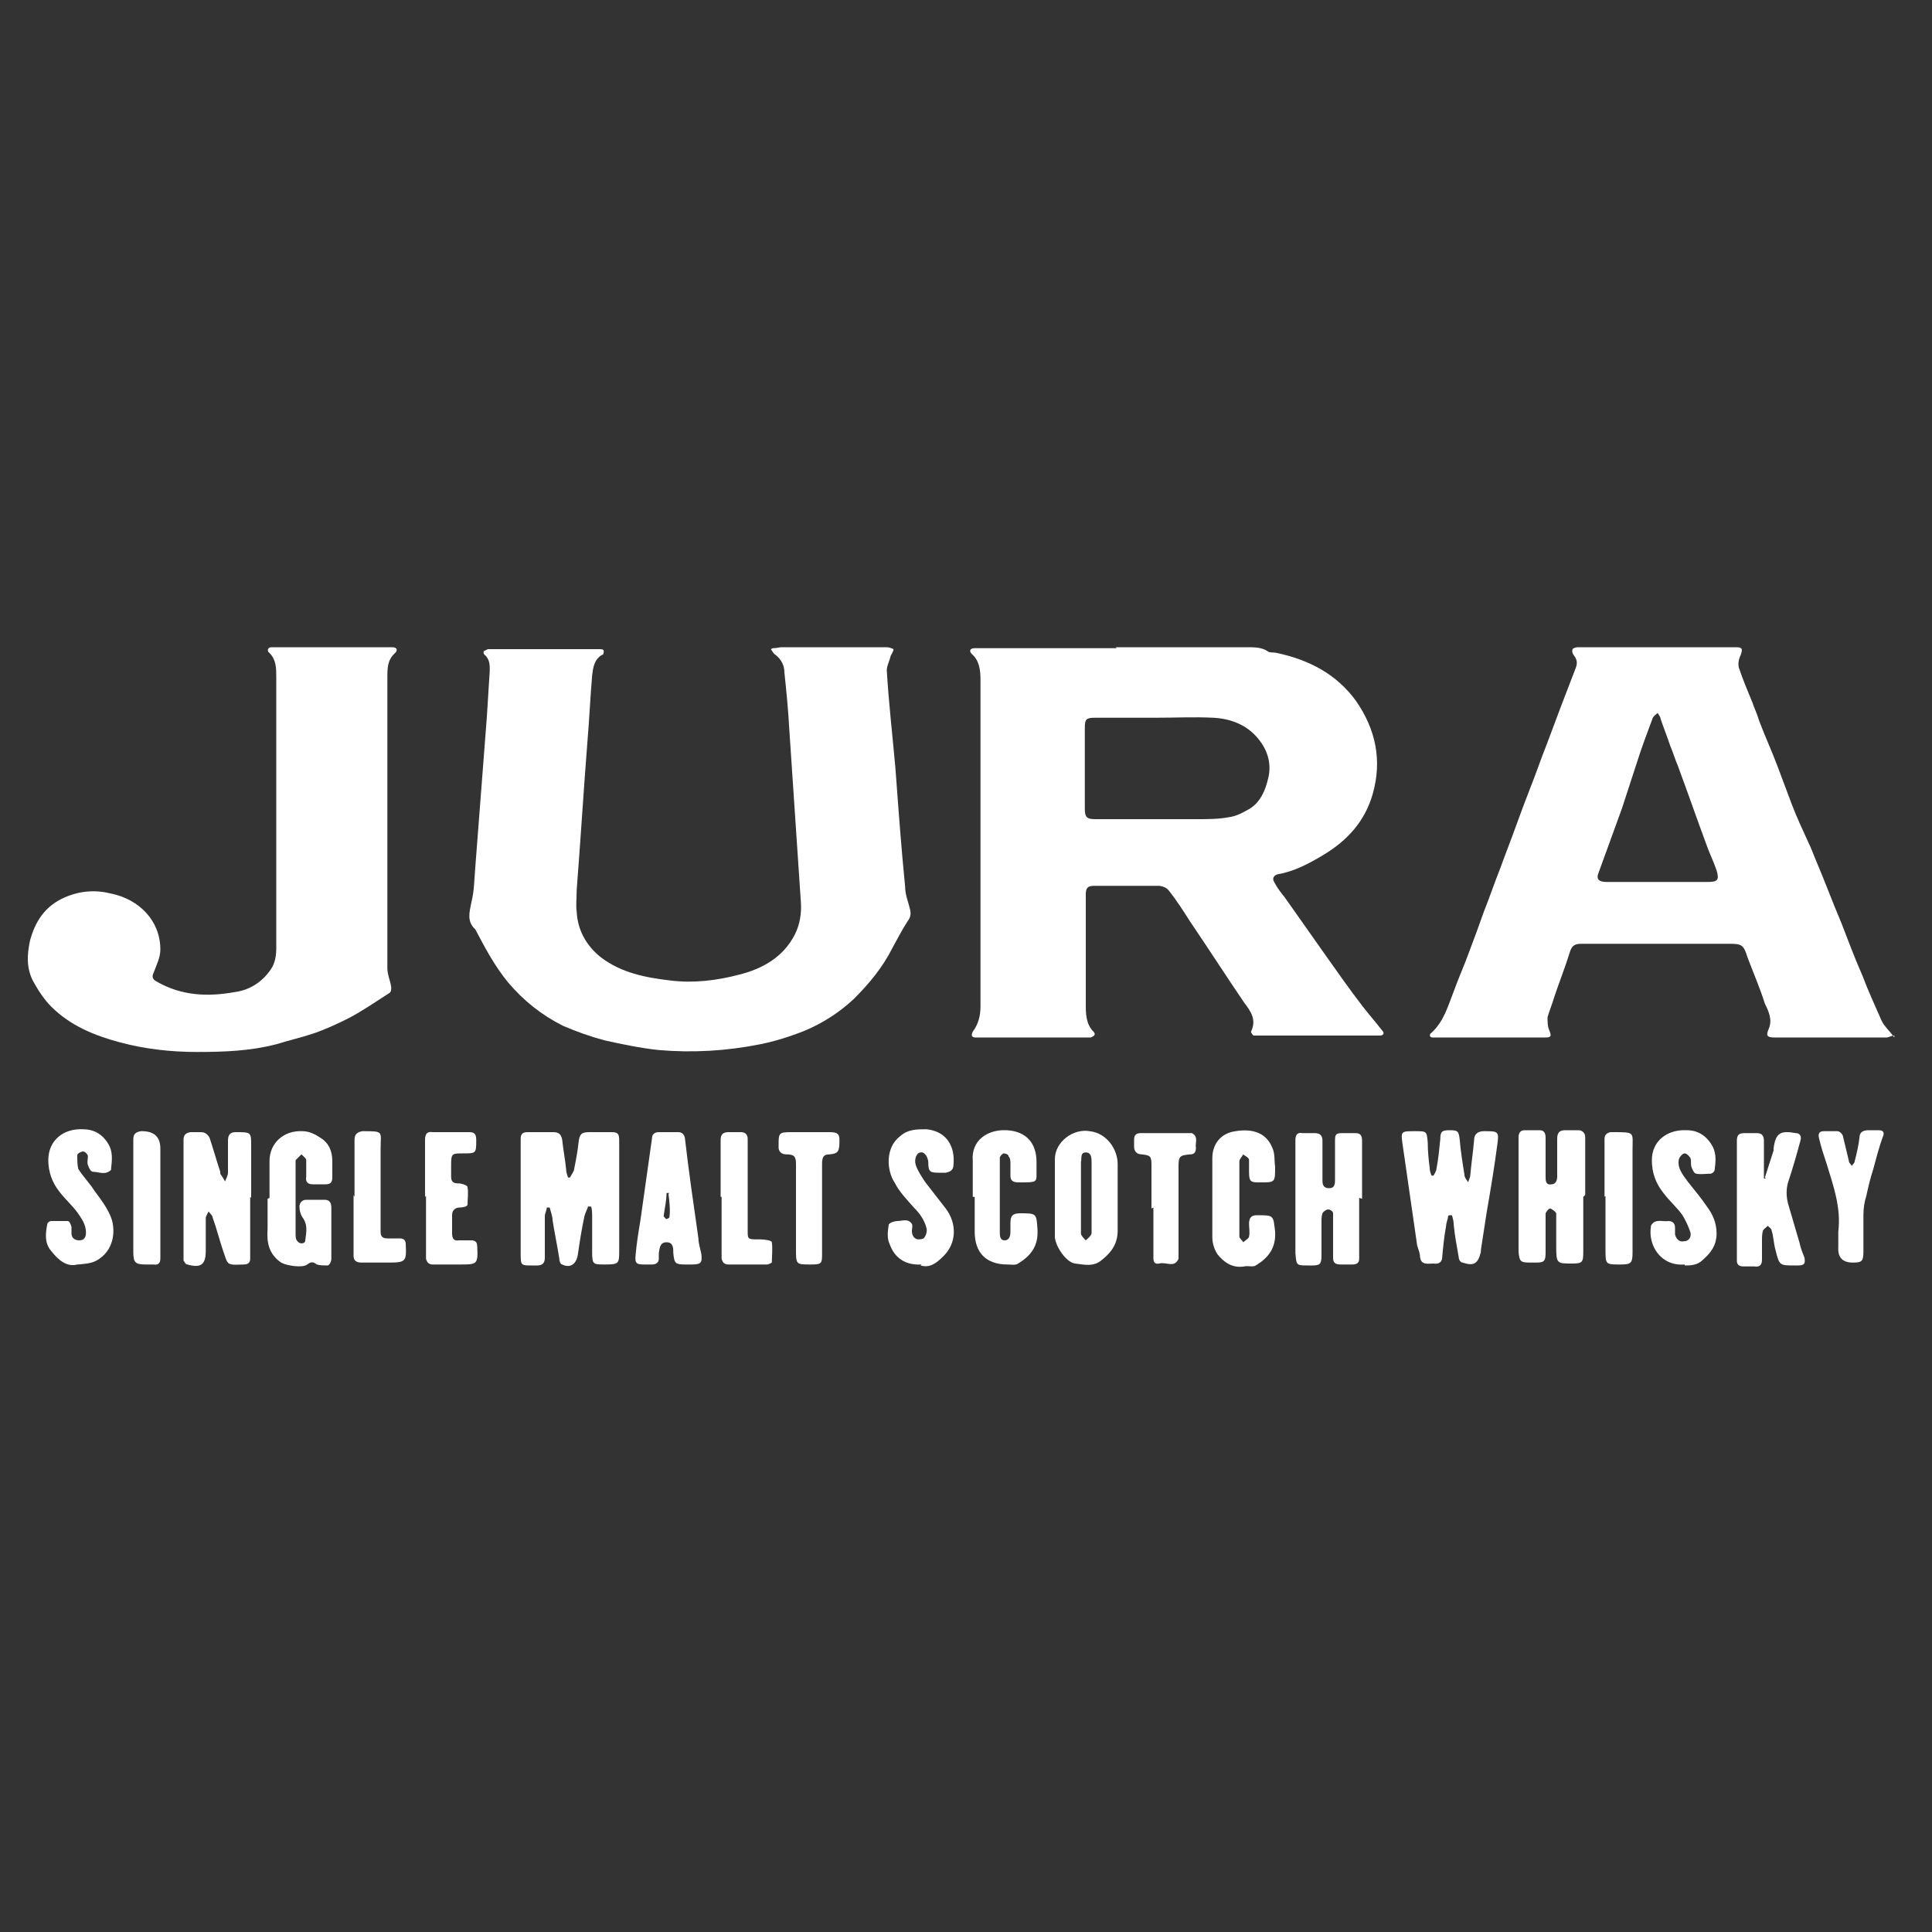 <?xml version="1.0" encoding="UTF-8"?>
<svg xmlns="http://www.w3.org/2000/svg" version="1.1" viewBox="0 0 200 200">
  <rect x="0" y="0" width="200" height="200" fill="#333333" stroke="none"/>
  <defs>
    <style>
      .cls-1 {
        fill: #fff;
      }
    </style>
  </defs>
  <!-- Generator: Adobe Illustrator 28.6.0, SVG Export Plug-In . SVG Version: 1.2.0 Build 709)  -->
  <g>
    <g id="Ebene_1">
      <g>
        <path class="cls-1" d="M8,130.9c-1.1.3-2-.5-2.7-1.4-.7-.8-.6-1.8-.4-2.8,0-.1.2-.3.4-.3.6,0,1.2,0,1.7,0,.2,0,.3.3.4.6,0,.2,0,.5,0,.7,0,.4.3.7.8.7.5,0,.7-.3.7-.8,0-.9-.5-1.5-.9-2.1-.6-.8-1.3-1.4-1.9-2.2-.7-.9-1.1-2-1.1-3.2,0-2,1.5-3.3,3.6-3.2,1.1,0,2,.5,2.6,1.5.5.8.4,1.7.3,2.6,0,0,0,0,0,.1-.6.6-1.3.2-1.9.2-.2,0-.4-.4-.5-.7-.1-.3,0-.6,0-.9,0-.2-.3-.5-.5-.5-.2,0-.6.2-.6.4,0,.5,0,1,.1,1.4.5.8,1.2,1.5,1.7,2.3.6.8,1.2,1.6,1.6,2.5.6,1.3.5,3.4-1.1,4.5-.7.5-1.3.5-2.2.6Z"/>
        <path class="cls-1" d="M16.6,124c0,1.8,0,3.7,0,5.5,0,.3,0,.5,0,.8,0,.4-.2.7-.7.6-.3,0-.5,0-.8,0-1.1,0-1.3-.2-1.3-1.3,0-3.2,0-6.4,0-9.6,0-.7,0-1.3,0-2,0-.6.2-.8.8-.9,0,0,0,0,.1,0q1.9,0,1.9,1.8c0,1.7,0,3.4,0,5h0Z"/>
        <g>
          <path class="cls-1" d="M115.5,67c4.5,0,9,0,13.6,0,.7,0,1.5,0,2.1.4.2.2.6.1,1,.2,3.3.7,6.2,2.2,8.2,5,2,2.9,2.7,6.1,1.7,9.6-.8,2.8-2.6,4.8-5.1,6.3-1.5.9-3,1.7-4.7,2-.5.1-.6.5-.4.8.3.6.7,1.1,1.1,1.6,1.4,2,2.9,4.1,4.3,6.1,1.2,1.7,2.4,3.4,3.7,5.1.7.9,1.4,1.7,2.1,2.6.3.3,0,.5-.2.5-.3,0-.6,0-.9,0-3.8,0-7.7,0-11.5,0-.3,0-.5,0-.7,0-.1,0-.3-.3-.3-.4.6-1.2,0-2.1-.7-3-1.9-2.8-3.7-5.6-5.6-8.4-.7-1.1-1.4-2.2-2.2-3.2-.2-.3-.7-.5-1.1-.5-2.2,0-4.4,0-6.6,0-.7,0-.9.2-.9.9,0,3.8,0,7.5,0,11.3,0,1,0,2.1.8,2.9.3.3,0,.5-.3.6-.4,0-.7,0-1.1,0-3.4,0-6.8,0-10.2,0-.2,0-.4,0-.6,0-.4,0-.5-.2-.3-.6.6-.8.8-1.7.8-2.6,0-11.3,0-22.5,0-33.8,0-1-.1-2-.9-2.7-.3-.3-.2-.6.3-.6.3,0,.5,0,.8,0,4.6,0,9.3,0,13.9,0h0ZM119.5,74.3s0,0,0,0c-2,0-4.1,0-6.1,0-.9,0-1.1.1-1.1,1,0,2.8,0,5.6,0,8.4,0,.9.2,1.1,1.1,1.1,3.5,0,7,0,10.5,0,1.1,0,2.2,0,3.3-.2.8-.1,1.5-.5,2.2-.9,1.1-.7,1.6-1.9,1.9-3.2.3-1.3,0-2.6-.8-3.7-1.2-1.7-3-2.4-4.9-2.5-2-.1-4,0-6,0Z"/>
          <path class="cls-1" d="M80,67.1c.4,0,.7-.1.9-.1,3.6,0,7.3,0,10.9,0,.2,0,.5.1.7.2,0,.2-.2.5-.3.7-.1.5-.4,1-.4,1.5.2,3.4.6,6.8.9,10.2.3,4.1.6,8.2,1,12.2,0,.8.3,1.5.5,2.3.1.4.1.8-.2,1.2-.6.9-1.1,1.9-1.6,2.8-1,2-2.4,3.7-4,5.3-1.5,1.4-3.2,2.5-5.1,3.3-1.5.6-3.1,1.1-4.6,1.4-3.5.7-7,.9-10.5.6-1.9-.2-3.8-.6-5.6-1-1.5-.4-2.9-.9-4.3-1.5-2.2-1.1-4.1-2.6-5.7-4.5-1.4-1.7-2.4-3.6-3.4-5.5,0,0,0,0,0,0-.9-.8-.6-1.8-.4-2.8.3-1.2.3-2.4.4-3.6.4-5.2.8-10.4,1.2-15.6.1-1.6.2-3.2.3-4.8,0-.6,0-1.1-.5-1.6-.1,0-.2-.3-.1-.4,0,0,.2-.1.4-.2.2,0,.4,0,.6,0,3.5,0,7,0,10.5,0,.2,0,.3,0,.5,0,.1,0,.4,0,.4.2,0,.1,0,.4-.2.4-.8.5-.9,1.3-1,2.1-.2,2.3-.3,4.7-.5,7-.4,5.1-.7,10.1-1.1,15.2,0,.8-.1,1.6,0,2.3.1,1.9,1,3.5,2.5,4.7,2.1,1.6,4.6,2.1,7.2,2.4,2.4.3,4.8,0,7.1-.6,2.4-.6,4.6-1.8,5.8-4.2.5-1,.7-2.2.6-3.4-.4-6-.8-11.9-1.2-17.9-.1-1.9-.3-3.9-.5-5.8,0-.7-.3-1.3-.9-1.8-.2-.1-.3-.3-.5-.6Z"/>
          <path class="cls-1" d="M196.1,107.2c-.3,0-.6.2-.8.2-3.9,0-7.7,0-11.6,0-.8,0-.9-.2-.6-.9.4-.9,0-1.8-.4-2.6-.5-1.6-1.2-3.2-1.8-4.8-.4-1.3-.6-1.4-1.9-1.4-5.1,0-10.2,0-15.3,0-.7,0-1,.2-1.2.9-.5,1.6-1.1,3.1-1.6,4.6-.2.7-.5,1.4-.7,2.1,0,.5,0,1,.2,1.4.2.5.2.7-.4.7-1.3,0-2.5,0-3.8,0-2.5,0-5,0-7.4,0-.2,0-.3,0-.5,0-.3,0-.4-.3-.1-.5,1.3-1.2,1.7-2.8,2.3-4.3.5-1.4,1.1-2.7,1.6-4.1.5-1.3,1-2.7,1.5-4.1.6-1.5,1.1-3,1.7-4.5.5-1.4,1.1-2.9,1.6-4.3.5-1.4,1-2.7,1.5-4,.6-1.5,1.1-3,1.7-4.5.5-1.3,1-2.7,1.5-4,.5-1.3,1-2.6,1.5-3.9.2-.5.2-.9-.2-1.4-.1-.1-.2-.4-.1-.6,0-.1.4-.2.5-.2,5.5,0,10.9,0,16.4,0,.7,0,.7.2.5.8-.2.4-.3.9-.2,1.3.4,1.2.9,2.4,1.4,3.6.2.6.5,1.2.7,1.9.6,1.6,1.3,3.1,1.9,4.7.5,1.3,1,2.7,1.5,4,.5,1.3,1.1,2.6,1.7,3.9.3.6.5,1.2.8,1.9.9,2.1,1.7,4.3,2.6,6.4.7,1.8,1.4,3.7,2.2,5.5.6,1.6,1.3,3.1,2,4.7.3.6.8,1,1.3,1.7ZM171.5,91.3h0c1.8,0,3.5,0,5.3,0,1,0,1.2-.2.9-1.2-.3-.9-.8-1.9-1.1-2.8-1-2.7-1.9-5.3-2.9-8-.3-.7-.5-1.4-.8-2.1-.3-.9-.7-1.9-1-2.8,0-.2-.2-.4-.3-.6-.2.2-.4.3-.5.5-.6,1.6-1.2,3.2-1.7,4.8-.5,1.5-1,3.1-1.5,4.6-.8,2.2-1.6,4.4-2.4,6.6-.3.7,0,1,.8,1,1.8,0,3.5,0,5.3,0Z"/>
          <path class="cls-1" d="M28.6,84c0-4.6,0-9.3,0-13.9,0-.9,0-1.8-.7-2.5-.3-.2-.2-.6.2-.6.2,0,.3,0,.5,0,3.8,0,7.7,0,11.5,0,.2,0,.3,0,.5,0,.5,0,.6.3.3.6-.8.7-.8,1.6-.8,2.5,0,10,0,20,0,30.1,0,.7.3,1.3.4,2,0,.2,0,.5-.2.6-1.4.9-2.7,1.8-4.2,2.6-1.2.6-2.5,1.2-3.7,1.6-1.2.4-2.5.7-3.8,1.1-2.7.7-5.4.8-8.2.8-2.7,0-5.4-.3-8-1-2.6-.7-5.1-1.7-7.1-3.7-.7-.7-1.3-1.6-1.8-2.5-.8-1.4-.7-2.9-.4-4.3.5-1.9,1.5-3.6,3.6-4.5,1.6-.7,3.2-.8,4.8-.4,2.9.6,5.1,2.8,5.1,5.8,0,.8-.4,1.6-.7,2.4-.2.4-.1.7.3.9,2.6,1.5,5.3,1.6,8.1,1.1,1.5-.2,2.8-1,3.7-2.3.5-.7.6-1.5.6-2.3,0-4.7,0-9.4,0-14.1Z"/>
          <path class="cls-1" d="M60.9,124.8c-.1.4-.3.7-.4,1.1-.3,1.4-.5,2.7-.7,4.1-.2.9-.8,1.3-1.6.9-.2,0-.3-.4-.3-.6-.2-1.3-.5-2.7-.7-4,0-.4-.2-.9-.3-1.3,0,0-.2,0-.3,0,0,.3-.2.6-.2.9,0,1.2,0,2.3,0,3.5,0,.3,0,.5,0,.8,0,.5-.2.8-.8.8-.2,0-.4,0-.6,0-1,0-1.1,0-1.1-1.1,0-4,0-8,0-12,0-.5.2-.7.7-.7.9,0,1.8,0,2.7,0,.5,0,.8.2.9.8.1,1,.3,2,.4,3,0,.3.1.6.2.9,0,0,.1,0,.2,0,.1-.2.3-.5.4-.7.2-1,.4-2,.5-3,.1-.8.3-1,1.1-1,.8,0,1.5,0,2.3,0,.7,0,.8.2.8.9,0,3.8,0,7.6,0,11.3,0,1.4,0,1.5-1.5,1.5-1.2,0-1.3,0-1.3-1.3,0-1.2,0-2.4,0-3.6,0-.4,0-.7-.1-1.1,0,0-.2,0-.3,0Z"/>
          <path class="cls-1" d="M149.9,125.9c0,.3-.2.7-.2,1-.2,1.1-.3,2.1-.4,3.2,0,.5-.3.8-.9.7-.6,0-1.3.2-1.4-.7,0-.4-.2-.8-.3-1.2-.5-3.5-1-6.9-1.5-10.4-.2-1.4-.2-1.4,1.3-1.4,1.2,0,1.2,0,1.3,1.2,0,.9.1,1.8.2,2.6,0,.3.1.6.2.8,0,0,.1,0,.2,0,.1-.2.3-.5.3-.7.2-1,.3-2.1.4-3.1,0-.8.2-.9,1-.9.8,0,.9.1,1,.9.1,1.2.3,2.5.5,3.7,0,.3.2.5.4.8,0-.2.2-.5.2-.7.1-1.2.3-2.5.4-3.7,0-.6.4-.9,1-.9,1.5,0,1.6,0,1.4,1.4-.3,2.3-.7,4.7-1.1,7-.2,1.3-.4,2.6-.6,3.9,0,0,0,.2,0,.2-.3,1.2-.7,1.5-1.9,1.1-.2,0-.4-.3-.4-.6-.2-1.1-.4-2.2-.5-3.2,0-.4-.1-.8-.2-1.1-.1,0-.2,0-.3,0Z"/>
          <path class="cls-1" d="M25.9,123.9c0,1.9,0,3.7,0,5.6,0,.3,0,.5,0,.8,0,.4-.2.6-.7.6-.5,0-1.1.1-1.5-.1-.3-.2-.4-.8-.6-1.3-.4-1.2-.7-2.4-1.1-3.5,0-.2-.3-.4-.4-.6-.1.2-.3.5-.3.7,0,1,0,2.1,0,3.1,0,0,0,.2,0,.3,0,1.4-.5,1.8-1.9,1.4-.2,0-.3-.3-.4-.4,0-.4,0-.8,0-1.3,0-3.7,0-7.5,0-11.2,0-.5.2-.7.7-.8.4,0,.8,0,1.1,0,.4,0,.7.2.9.6.4,1.2.7,2.3,1.1,3.5,0,0,0,.1,0,.2.2.3.4.6.5.8.1-.3.3-.6.3-.9,0-1.1,0-2.2,0-3.3,0-.6.2-.9.8-.9,1.6,0,1.6,0,1.6,1.4,0,1.8,0,3.6,0,5.4h0Z"/>
          <path class="cls-1" d="M163.9,123.9c0,1.9,0,3.8,0,5.7,0,1.1-.1,1.2-1.2,1.2-1.5,0-1.6,0-1.6-1.7,0-1,0-1.9,0-2.9,0-.2,0-.5,0-.6-.1-.2-.4-.4-.6-.5-.2,0-.4.3-.5.5,0,.2,0,.5,0,.8,0,1.1,0,2.2,0,3.3,0,.9-.2,1-1,1-.2,0-.4,0-.6,0-1,0-1.1-.1-1.2-1.1,0-4,0-7.9,0-11.9,0-.4.2-.7.6-.7.5,0,1.1,0,1.6,0,.5,0,.6.4.6.8,0,1.2,0,2.4,0,3.7,0,.1,0,.2,0,.3,0,.4,0,.9.6.8.5,0,.6-.5.6-.8,0-1.3,0-2.6,0-3.9,0-.6.2-.9.8-.9.5,0,.9,0,1.4,0,.4,0,.7.3.7.7,0,2,0,4,0,6h0Z"/>
          <path class="cls-1" d="M140.7,124c0,1.8,0,3.7,0,5.5,0,.3,0,.5,0,.8,0,.4-.2.6-.7.6-.4,0-.8,0-1.2,0-.6,0-.8-.2-.8-.7,0-1.2,0-2.4,0-3.7,0-.3,0-.6,0-.9,0-.2-.3-.4-.5-.4-.2,0-.5.2-.6.4-.1.3-.1.6-.1.9,0,1.2,0,2.3,0,3.5,0,.9-.2,1-1,1-.1,0-.3,0-.4,0-1.2,0-1.2,0-1.3-1.3,0-3.9,0-7.8,0-11.7,0-.5.2-.8.7-.7.4,0,.8,0,1.3,0,.6,0,.8.3.8.8,0,1.2,0,2.4,0,3.6,0,.1,0,.3,0,.4,0,.4,0,.9.7.9.6,0,.6-.5.6-.9,0-1.3,0-2.6,0-4,0-.7.1-.8.8-.8.4,0,.8,0,1.3,0,.5,0,.7.2.7.8,0,2,0,4,0,6,0,0,0,0,0,0Z"/>
          <path class="cls-1" d="M182.7,121.9c.3-.9.6-1.9.9-2.8,0,0,0-.2,0-.2.2-1.6.7-1.9,2.3-1.6.4,0,.6.3.5.7-.4,1.5-.8,2.9-1.3,4.4-.2.7-.2,1.4,0,2.2.4,1.4.8,2.7,1.2,4.1.1.5.3,1,.5,1.5.1.6,0,.8-.7.8,0,0-.2,0-.3,0-1.6,0-1.6,0-2-1.6-.2-.7-.2-1.4-.4-2,0-.2-.2-.3-.4-.5-.2.2-.4.3-.5.5-.1.3-.1.7-.1,1,0,.7,0,1.3,0,2,0,.5-.2.8-.8.7-.4,0-.8,0-1.1,0-.5,0-.7-.2-.7-.6,0-.2,0-.5,0-.7,0-3.9,0-7.8,0-11.7,0-.6.2-.8.8-.8.4,0,.8,0,1.3,0,.5,0,.7.3.7.8,0,1,0,2,0,3,0,.3,0,.6,0,.9h.2Z"/>
          <path class="cls-1" d="M109.2,123.9c0-1.3,0-2.6,0-3.9,0-1.8,1.9-3.2,3.6-2.9,1.8.2,2.9,1.9,2.9,3.4,0,2.3,0,4.6,0,6.9,0,1.3-.6,2.2-1.6,3-.9.8-1.9.5-2.8.4-.9-.1-2-1.7-2.1-2.7,0-1.4,0-2.9,0-4.3,0,0,0,0,0,0ZM111.9,123.9h0c0,1.3,0,2.6,0,3.8,0,.2.3.5.5.7.2-.2.5-.4.6-.7,0-.3,0-.6,0-.9,0-2.1,0-4.3,0-6.4,0-.5,0-1.1-.6-1.1-.6,0-.4.6-.5,1,0,1.2,0,2.3,0,3.5Z"/>
          <path class="cls-1" d="M27.9,124c0-1.3,0-2.6,0-3.8,0-1.9,1.5-3.2,3.4-3.1.7,0,1.3.3,1.9.7.8.5,1.2,1.3,1.2,2.4,0,.6,0,1.1,0,1.7,0,.5-.2.7-.7.7-.4,0-.8,0-1.3,0-.5,0-.8-.2-.7-.8,0-.6,0-1.1,0-1.7,0-.2-.3-.4-.5-.6-.2.2-.4.4-.6.6,0,0,0,.2,0,.3,0,2,0,3.9,0,5.9,0,.5,0,1,0,1.4,0,.3,0,.6.2.8.2.3.8.3.8-.1.1-.8.3-1.6-.3-2.4-.2-.3-.3-.7-.3-1.1,0-.4.3-.7.7-.7.6,0,1.3,0,1.9,0,.5,0,.7.3.7.8,0,1.8,0,3.5,0,5.3,0,.3-.2.7-.4.7-.3,0-.8,0-1.1-.1-.4-.3-.6-.3-1,0-.5.4-2.2.1-2.7-.2-1.3-.9-1.5-2.1-1.4-3.5,0-1,0-2.1,0-3.1Z"/>
          <path class="cls-1" d="M125.5,123.9c0-1.3,0-2.6,0-4,0-1.5.9-2.6,2.4-2.8,1.8-.3,3.2.2,3.8,1.7.3.6.2,1.3.3,2,0,1.6,0,1.6-1.5,1.6-1,0-1.2,0-1.2-1.1,0-.4,0-.9,0-1.2,0-.3-.4-.4-.6-.6-.1.2-.4.5-.4.7,0,2.6,0,5.2,0,7.8,0,.2.3.4.4.6.2-.2.6-.4.6-.6.1-.4,0-.9,0-1.3,0-.6.2-.9.8-.9,1.8,0,1.7,0,1.9,1.7.1,1.7-.7,2.7-2,3.5-.3.2-.8,0-1.2.1-1.2.2-2.1-.4-2.8-1.3-.3-.5-.5-1.1-.5-1.7,0-1.3,0-2.6,0-4Z"/>
          <path class="cls-1" d="M71.2,130.9c0,0-.1,0-.2,0-1.1,0-1.2-.1-1.3-1.2,0-.5,0-1.1-.7-1.1-.7,0-.7.6-.8,1.1,0,.2,0,.4,0,.6,0,.4-.3.6-.7.6-.2,0-.5,0-.8,0-.8,0-1-.1-.9-1,.1-1.2.3-2.4.5-3.6.4-2.8.8-5.7,1.2-8.5,0-.4.3-.6.7-.6.7,0,1.3,0,2,0,.4,0,.6.2.7.6.4,3.5.9,6.9,1.4,10.4,0,.5.2,1.1.3,1.6.1.9,0,1.1-1,1.1-.1,0-.3,0-.4,0ZM69.3,123.5c0,0-.2,0-.3,0,0,.8-.2,1.6-.3,2.4,0,0,.2.3.3.3,0,0,.3-.1.3-.2.1-.8,0-1.6-.1-2.4Z"/>
          <path class="cls-1" d="M100.7,123.9c0-1.2,0-2.5,0-3.7-.2-2.2,1.6-3.3,3.5-3.2,2,.1,3.1,1.3,3.1,3.3,0,.5,0,.9,0,1.4,0,.7-.2.7-1.7.7-.5,0-1,0-1-.7,0-.4,0-.8,0-1.2,0-.3,0-.6-.2-.8,0-.2-.3-.3-.5-.3-.1,0-.3.2-.4.4,0,.3,0,.5,0,.8,0,2.3,0,4.6,0,6.9,0,.4,0,.9.5.9.5,0,.6-.5.6-.9,0-.3,0-.6,0-.9,0-.7.2-1,1-1,1.7,0,1.7,0,1.8,1.7.1,1.7-.7,2.7-2,3.5-.3.2-.7.1-1.1.1-2.2,0-3.4-1.2-3.4-3.4,0-1.2,0-2.4,0-3.6Z"/>
          <path class="cls-1" d="M174.4,130.9c-2.5.2-3.8-2-3.5-3.9,0,0,0,0,0-.1.4-.8,1.2-.4,1.8-.5.4,0,.7.2.7.7,0,.2,0,.5,0,.7.1.4.4.8.9.7.5,0,.8-.4.7-.9-.2-.6-.5-1.3-.9-1.9-.6-.8-1.3-1.4-1.9-2.2-.8-1-1.2-2.1-1.2-3.4,0-2,1.6-3.2,3.6-3.1,1.2,0,2.1.6,2.7,1.7.4.8.3,1.6.2,2.4,0,.2-.3.4-.4.4-.5,0-1,.1-1.5,0-.2,0-.4-.4-.5-.7-.1-.3,0-.6-.1-.9-.1-.2-.4-.5-.6-.5-.2,0-.5.3-.6.6-.2.9.4,1.6.9,2.3.7.9,1.4,1.7,2,2.6.6.8,1,1.7,1,2.8,0,1.2-.6,2-1.4,2.7-.6.6-1.3.6-1.9.6Z"/>
          <path class="cls-1" d="M95.4,130.9c-1.7.1-2.8-.7-3.3-2.1-.3-.6-.2-1.4-.1-2,0-.2.6-.4.9-.4.5,0,1.1-.3,1.5.3.1.2,0,.5,0,.7,0,.5.2.8.6.9.2,0,.6,0,.7-.2.2-.3.3-.7.2-1-.2-.8-.7-1.5-1.3-2.1-.7-.8-1.5-1.6-2-2.6-.8-1.2-1-3.6.6-4.8.8-.7,1.7-.7,2.7-.7,2.1.2,3,1.8,2.8,3.7,0,.5-.3.7-.8.8-.2,0-.5,0-.7,0-.9,0-1.1-.1-1.1-1,0-.6-.4-1.2-.8-1.1-.4,0-.7.7-.5,1.3.2.6.6,1.2,1,1.8.7.9,1.4,1.8,2.1,2.7,1.2,1.6,1.1,3.6-.2,4.9-.7.7-1.4,1.3-2.4,1Z"/>
          <path class="cls-1" d="M44,123.9c0-2,0-3.9,0-5.9,0-.6.2-.9.8-.8,1.3,0,2.5,0,3.8,0,.5,0,.7.2.7.8,0,1.4,0,1.4-1.4,1.4-1.1,0-1.2,0-1.2,1.2,0,.4,0,.8,0,1.2,0,.5.2.7.7.7.4,0,1,.2,1,.4.1.6,0,1.2,0,1.8,0,.2-.5.3-.8.3-.5,0-.8.3-.8.8,0,.6,0,1.3,0,1.9,0,.5.2.8.7.7.4,0,.9,0,1.3,0,.4,0,.6.2.6.6,0,0,0,0,0,0,.1,1.9,0,1.9-1.8,1.9-.9,0-1.8,0-2.8,0-.4,0-.6-.2-.7-.6,0-.3,0-.5,0-.8,0-1.9,0-3.8,0-5.7,0,0,0,0,0,0Z"/>
          <path class="cls-1" d="M190.3,127.5c.3-2.5-.5-4.7-1.2-7-.3-.9-.6-1.8-.8-2.7-.1-.4,0-.7.5-.7.5,0,1,0,1.4,0,.3,0,.6.4.6.6.2.8.4,1.7.6,2.5,0,.2.2.3.3.5.1-.2.3-.3.3-.5.2-.8.4-1.6.5-2.5,0-.5.4-.7.9-.7.4,0,.8,0,1.1,0,.5,0,.6.3.4.7-.4,1.1-.7,2.3-1,3.4-.3.9-.5,1.8-.7,2.7-.2.6-.3,1.3-.3,2,0,1.3,0,2.6,0,3.8,0,1-.2,1.1-1.1,1.1q-1.6,0-1.5-1.6c0-.6,0-1.2,0-1.8Z"/>
          <path class="cls-1" d="M85.1,125.1c0,1.5,0,3.1,0,4.6,0,1.1,0,1.2-1.2,1.2,0,0,0,0,0,0-1.5,0-1.5,0-1.5-1.6,0-2.9,0-5.9,0-8.8,0-.8-.2-1-1-1-.5,0-.8-.3-.8-.7,0,0,0-.1,0-.2,0-1.3,0-1.4,1.3-1.4,1.3,0,2.7,0,4,0,.8,0,1,.2,1,.8,0,1.2-.1,1.4-1,1.5-.6,0-.8.2-.8,1,0,1.6,0,3.1,0,4.7h0Z"/>
          <path class="cls-1" d="M74.6,123.9c0-2,0-3.9,0-5.9,0-.6.3-.8.8-.8.4,0,.9,0,1.3,0,.5,0,.7.3.7.7,0,3.2,0,6.3,0,9.5,0,.8,0,.9.9.9.1,0,.3,0,.4,0,.4,0,1.2.1,1.2.3.1.7,0,1.4,0,2.1,0,0-.3.2-.5.2-1.3,0-2.6,0-4,0-.4,0-.6-.2-.7-.6,0-.3,0-.5,0-.8,0-1.9,0-3.7,0-5.6,0,0,0,0,0,0Z"/>
          <path class="cls-1" d="M119.2,125.1c0-1.5,0-3,0-4.5,0-.9-.1-1-1-1.1-.5,0-.8-.3-.8-.8,0-.2,0-.5,0-.7,0-.5.2-.7.7-.7,1.7,0,3.4,0,5.1,0,0,0,.1,0,.2,0,.7.4.3,1,.4,1.5,0,.4-.1.7-.6.7-1.1.1-1.2.2-1.2,1.3,0,2.9,0,5.9,0,8.8,0,.3,0,.5,0,.7-.4,1-1.3.3-2,.5-.5.1-.6-.2-.6-.6,0-.7,0-1.3,0-2,0-1.1,0-2.1,0-3.2h0Z"/>
          <path class="cls-1" d="M36.7,123.9c0-2,0-3.9,0-5.9,0-.6.3-.8.8-.9,2.3,0,1.9,0,1.9,1.8,0,2.9,0,5.7,0,8.6,0,.5.2.7.7.7.4,0,.9,0,1.3,0,.4,0,.6.2.6.6.1,1.8,0,1.9-1.8,1.9-.9,0-1.8,0-2.8,0-.5,0-.8-.2-.8-.7,0-.5,0-1,0-1.5,0-1.6,0-3.2,0-4.8,0,0,0,0,0,0Z"/>
          <path class="cls-1" d="M166.1,123.9c0-2,0-4,0-6,0-.4.2-.6.6-.7,0,0,.2,0,.3,0,2.3,0,2,0,2,1.8,0,3.4,0,6.9,0,10.3,0,.1,0,.3,0,.4,0,1.1-.2,1.2-1.3,1.2-1.5,0-1.5,0-1.5-1.6,0-1.8,0-3.7,0-5.5,0,0,0,0,0,0Z"/>
        </g>
      </g>
    </g>
  </g>
</svg>